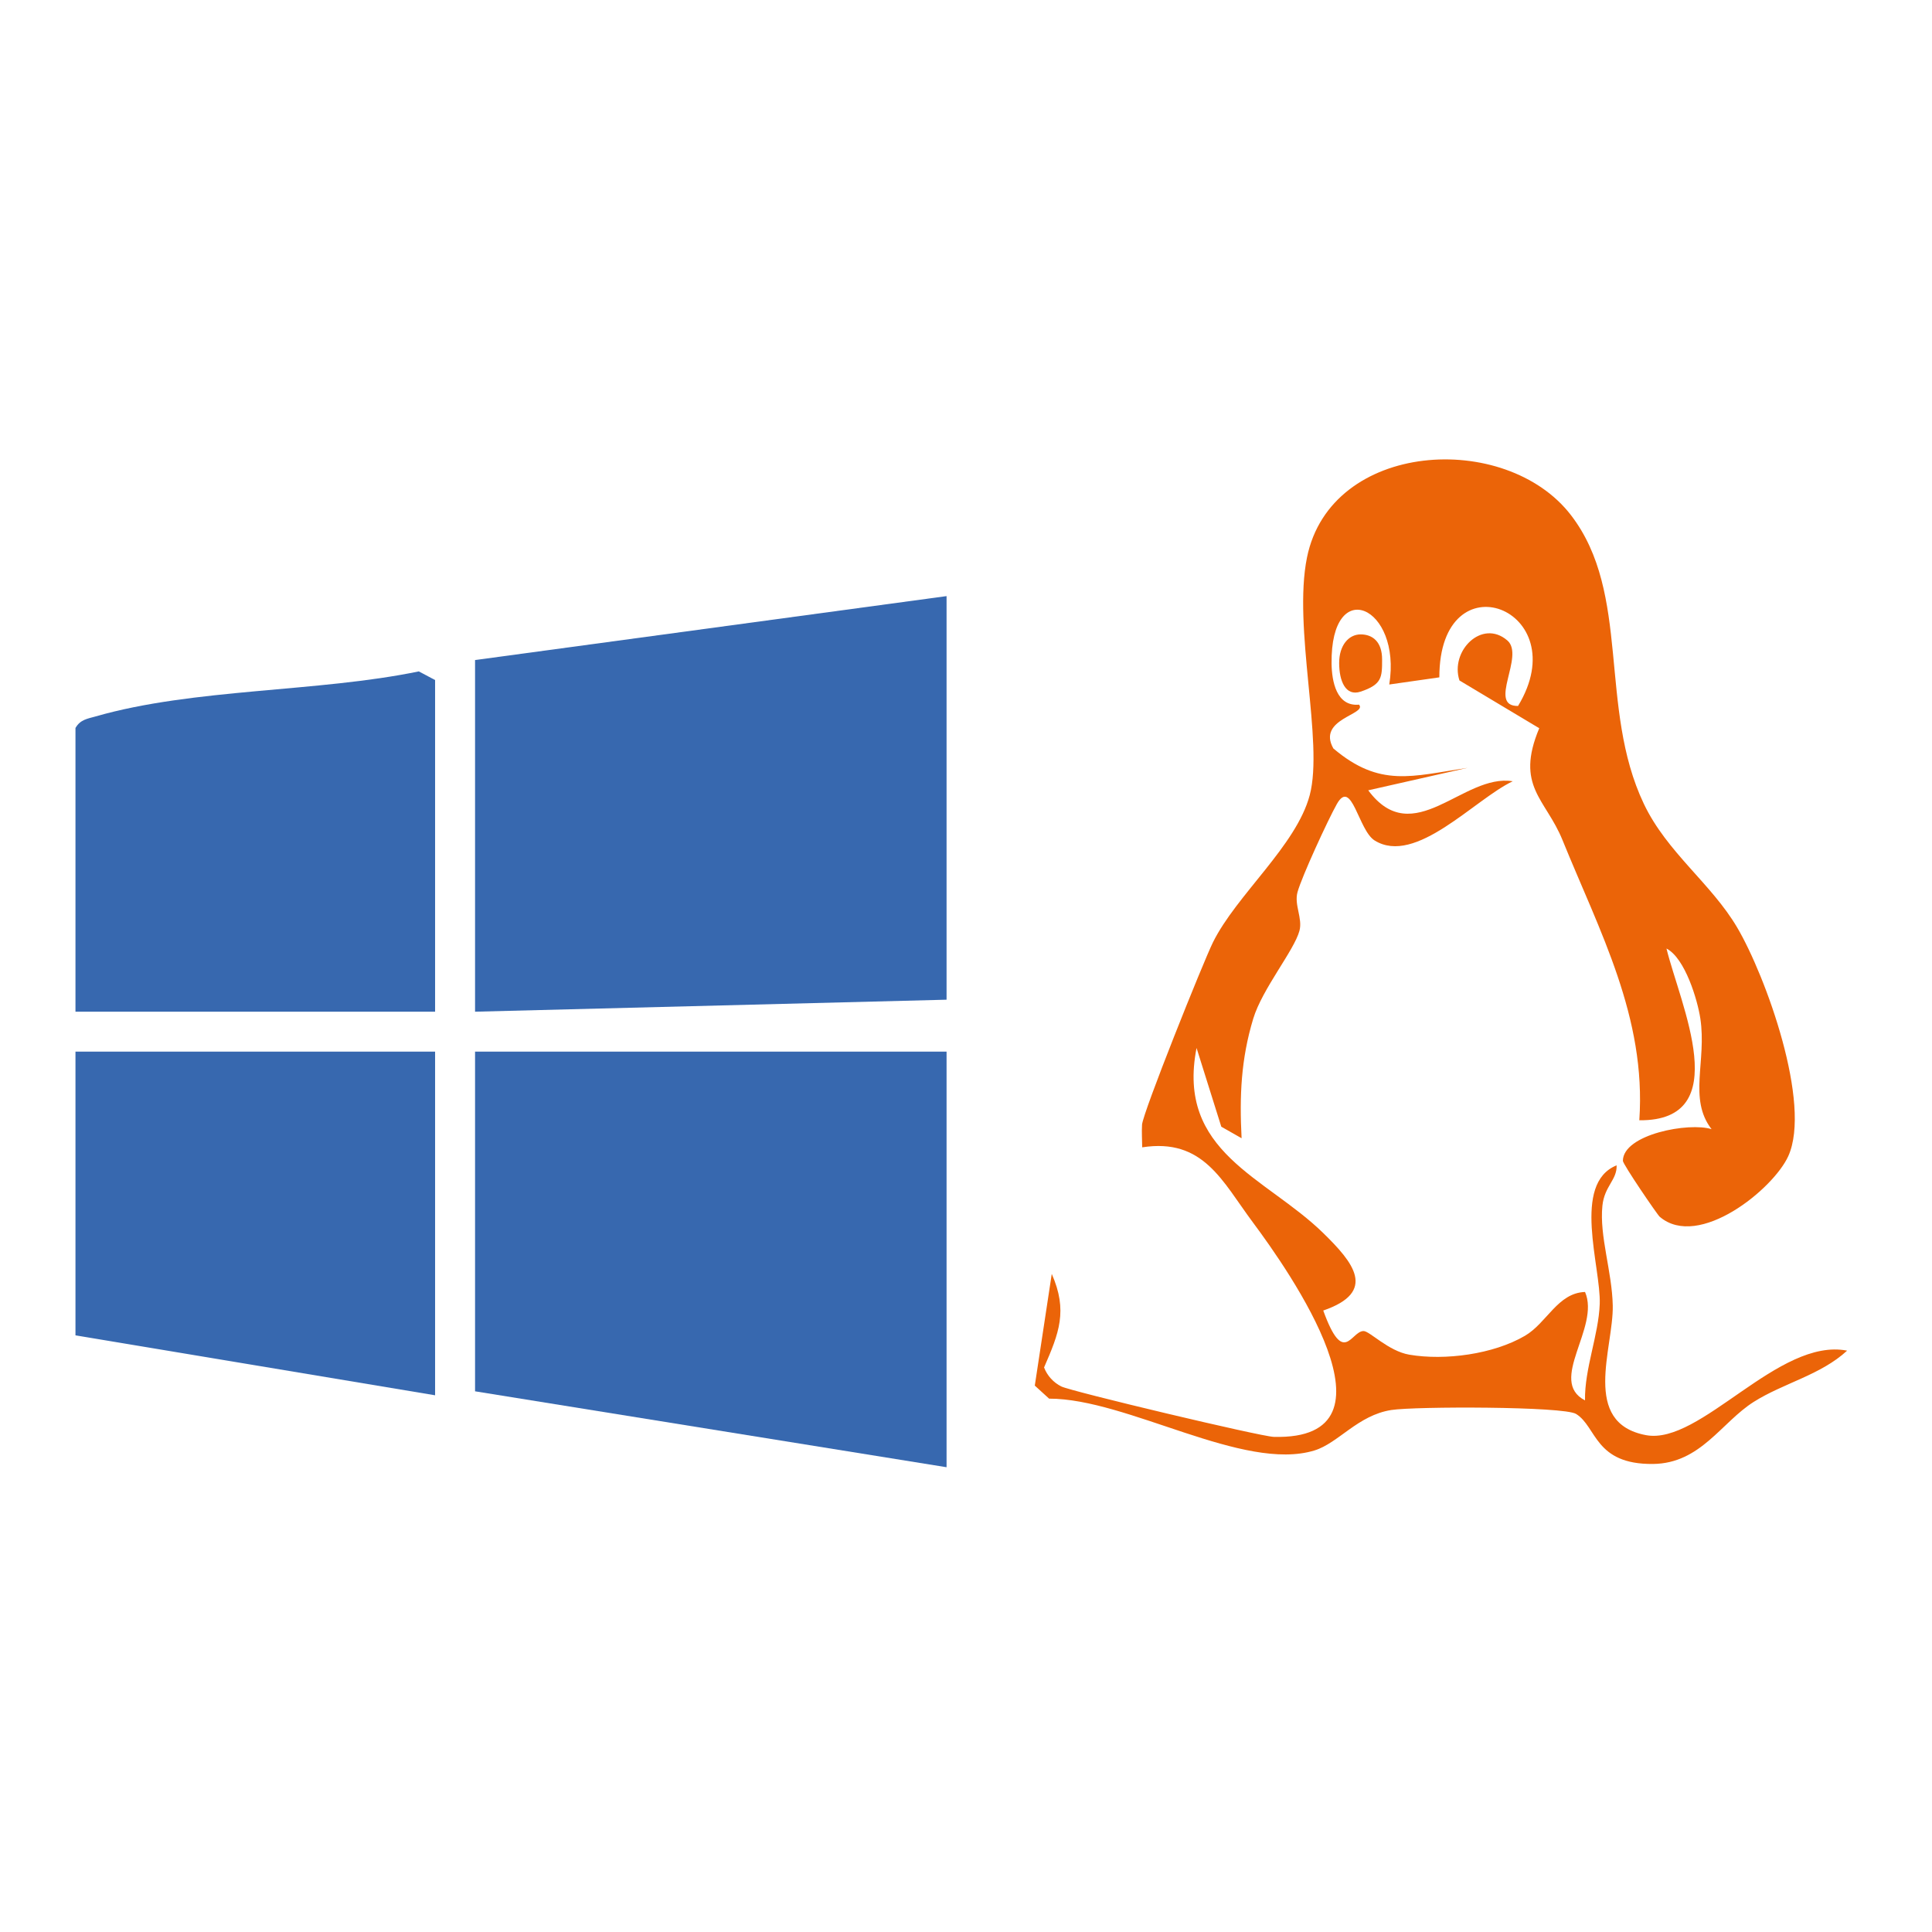 <?xml version="1.0" encoding="UTF-8"?>
<svg id="Ebene_1" data-name="Ebene 1" xmlns="http://www.w3.org/2000/svg" viewBox="0 0 1024 1024">
  <defs>
    <style>
      .cls-1 {
        fill: #3768af;
      }

      .cls-2 {
        fill: #eb6408;
      }
    </style>
  </defs>
  <polygon class="cls-1" points="501.7 315.95 501.7 529.86 251.79 536.22 251.79 349.84 501.7 315.95"/>
  <polygon class="cls-1" points="501.7 557.39 501.7 777.66 251.79 737.42 251.79 557.39 501.7 557.39"/>
  <path class="cls-1" d="M230.61,536.22H40v-150.37c2.56-4.49,6.37-4.9,10.78-6.16,51.94-14.91,117.63-12.74,171.2-23.84l8.63,4.59v175.79Z"/>
  <polygon class="cls-1" points="230.61 557.39 230.61 739.53 40 707.77 40 557.39 230.61 557.39"/>
  <g>
    <path class="cls-2" d="M879.77,645.01c-1.36-1.15-19.62-27.97-19.61-29.75.12-14.09,35.2-20.59,47.01-16.77-12.44-16.07-2.51-36.02-5.96-58.69-1.48-9.73-8.06-31.96-17.94-37.06,7.26,29.69,36.67,91.5-14.4,91.03,3.76-54.6-21.03-100.03-40.72-148.53-8.9-21.91-25.22-28.45-12.32-59.27l-42.29-25.31c-5.11-15.63,11.96-32.81,25.4-21.19,9.45,8.17-10.75,34.88,5.65,34.71,31.2-51.41-41.71-79.63-41.71-15.17l-26.54,3.79c6.69-41.49-31.16-58.37-30.58-11.1.12,9.37,2.58,22.9,14.56,21.78,4.49,5.2-22.5,7.5-13.61,23.22,24.7,20.9,41.65,14.69,71.12,10.28l-52.64,11.9c23.97,32.28,50.33-9.11,76.59-4.79-20.28,9.59-51.46,44.9-73.2,31.38-8.64-5.37-12.09-33.37-20.05-19.26-4.58,8.12-18.6,38.48-20.83,46.67-1.84,6.78,2.8,13.81,1.04,20.43-2.77,10.42-19.71,30.75-24.52,46.67-6.49,21.51-7.3,40.92-6.15,63.31l-10.76-6.12-13.11-41.73c-10.85,55.3,36.61,68.26,67.11,98.07,15.79,15.43,29.02,31.13.04,41.1,10.83,29.93,14.71,10.89,21.36,10.87,3.23-.01,13.16,10.64,24.26,12.53,18.94,3.23,44.66-.26,61.31-10.03,11.63-6.82,17.32-22.72,31.82-23.21,8.18,18.82-19.96,47.14-.02,57.46-.26-16.91,7.21-34.6,7.81-51.1.71-19.47-14.99-63.81,8.95-73.48.28,7.76-6.46,10.94-7.54,21.45-1.64,16.01,5.12,34.91,5.49,52.84.47,22.5-16.99,62.22,17.63,68.72,28.88,5.42,70.22-51.92,106.59-44.79-14.07,12.97-33.74,17.19-49.49,27.15-17.18,10.87-28.17,32.64-53.38,32.91-31.05.33-29.78-19.75-40.81-26.52-6.59-4.04-85.25-4.05-97.89-2.08-17.81,2.77-28.08,17.58-40.78,21.45-37.65,11.48-99.06-27.5-140.62-27.47l-7.58-6.91,8.99-59.2c8.63,19.57,3.82,31.41-4.08,49.58,1.69,4.4,4.96,7.97,9.14,10.07,5.17,2.6,105.63,26.53,112.6,26.72,71.24,1.93,8.24-87.78-11.15-113.81-16.16-21.7-26.16-44.69-58.58-39.65-.03-3.96-.31-7.98-.08-11.98.36-6.25,32.52-86.43,37.58-96.66,12.49-25.23,44.23-51.28,51.31-78.07,7.46-28.22-9.03-88.72-1.46-125.95,12.58-61.84,105.33-67.42,139.93-22.38,32.03,41.69,14.35,101.96,38.61,152.99,12.23,25.72,35.7,42.18,49.45,65.51,15.2,25.79,39.64,93.54,27.09,121.23-7.92,17.47-47.44,49.57-68.03,32.19Z"/>
    <path class="cls-2" d="M732.54,349.52c0,9.42,0,13.27-11.38,17.06-8.04,2.68-11.38-5.74-11.38-15.17s5.09-15.17,11.38-15.17,11.38,3.85,11.38,13.27Z"/>
  </g>
</svg>